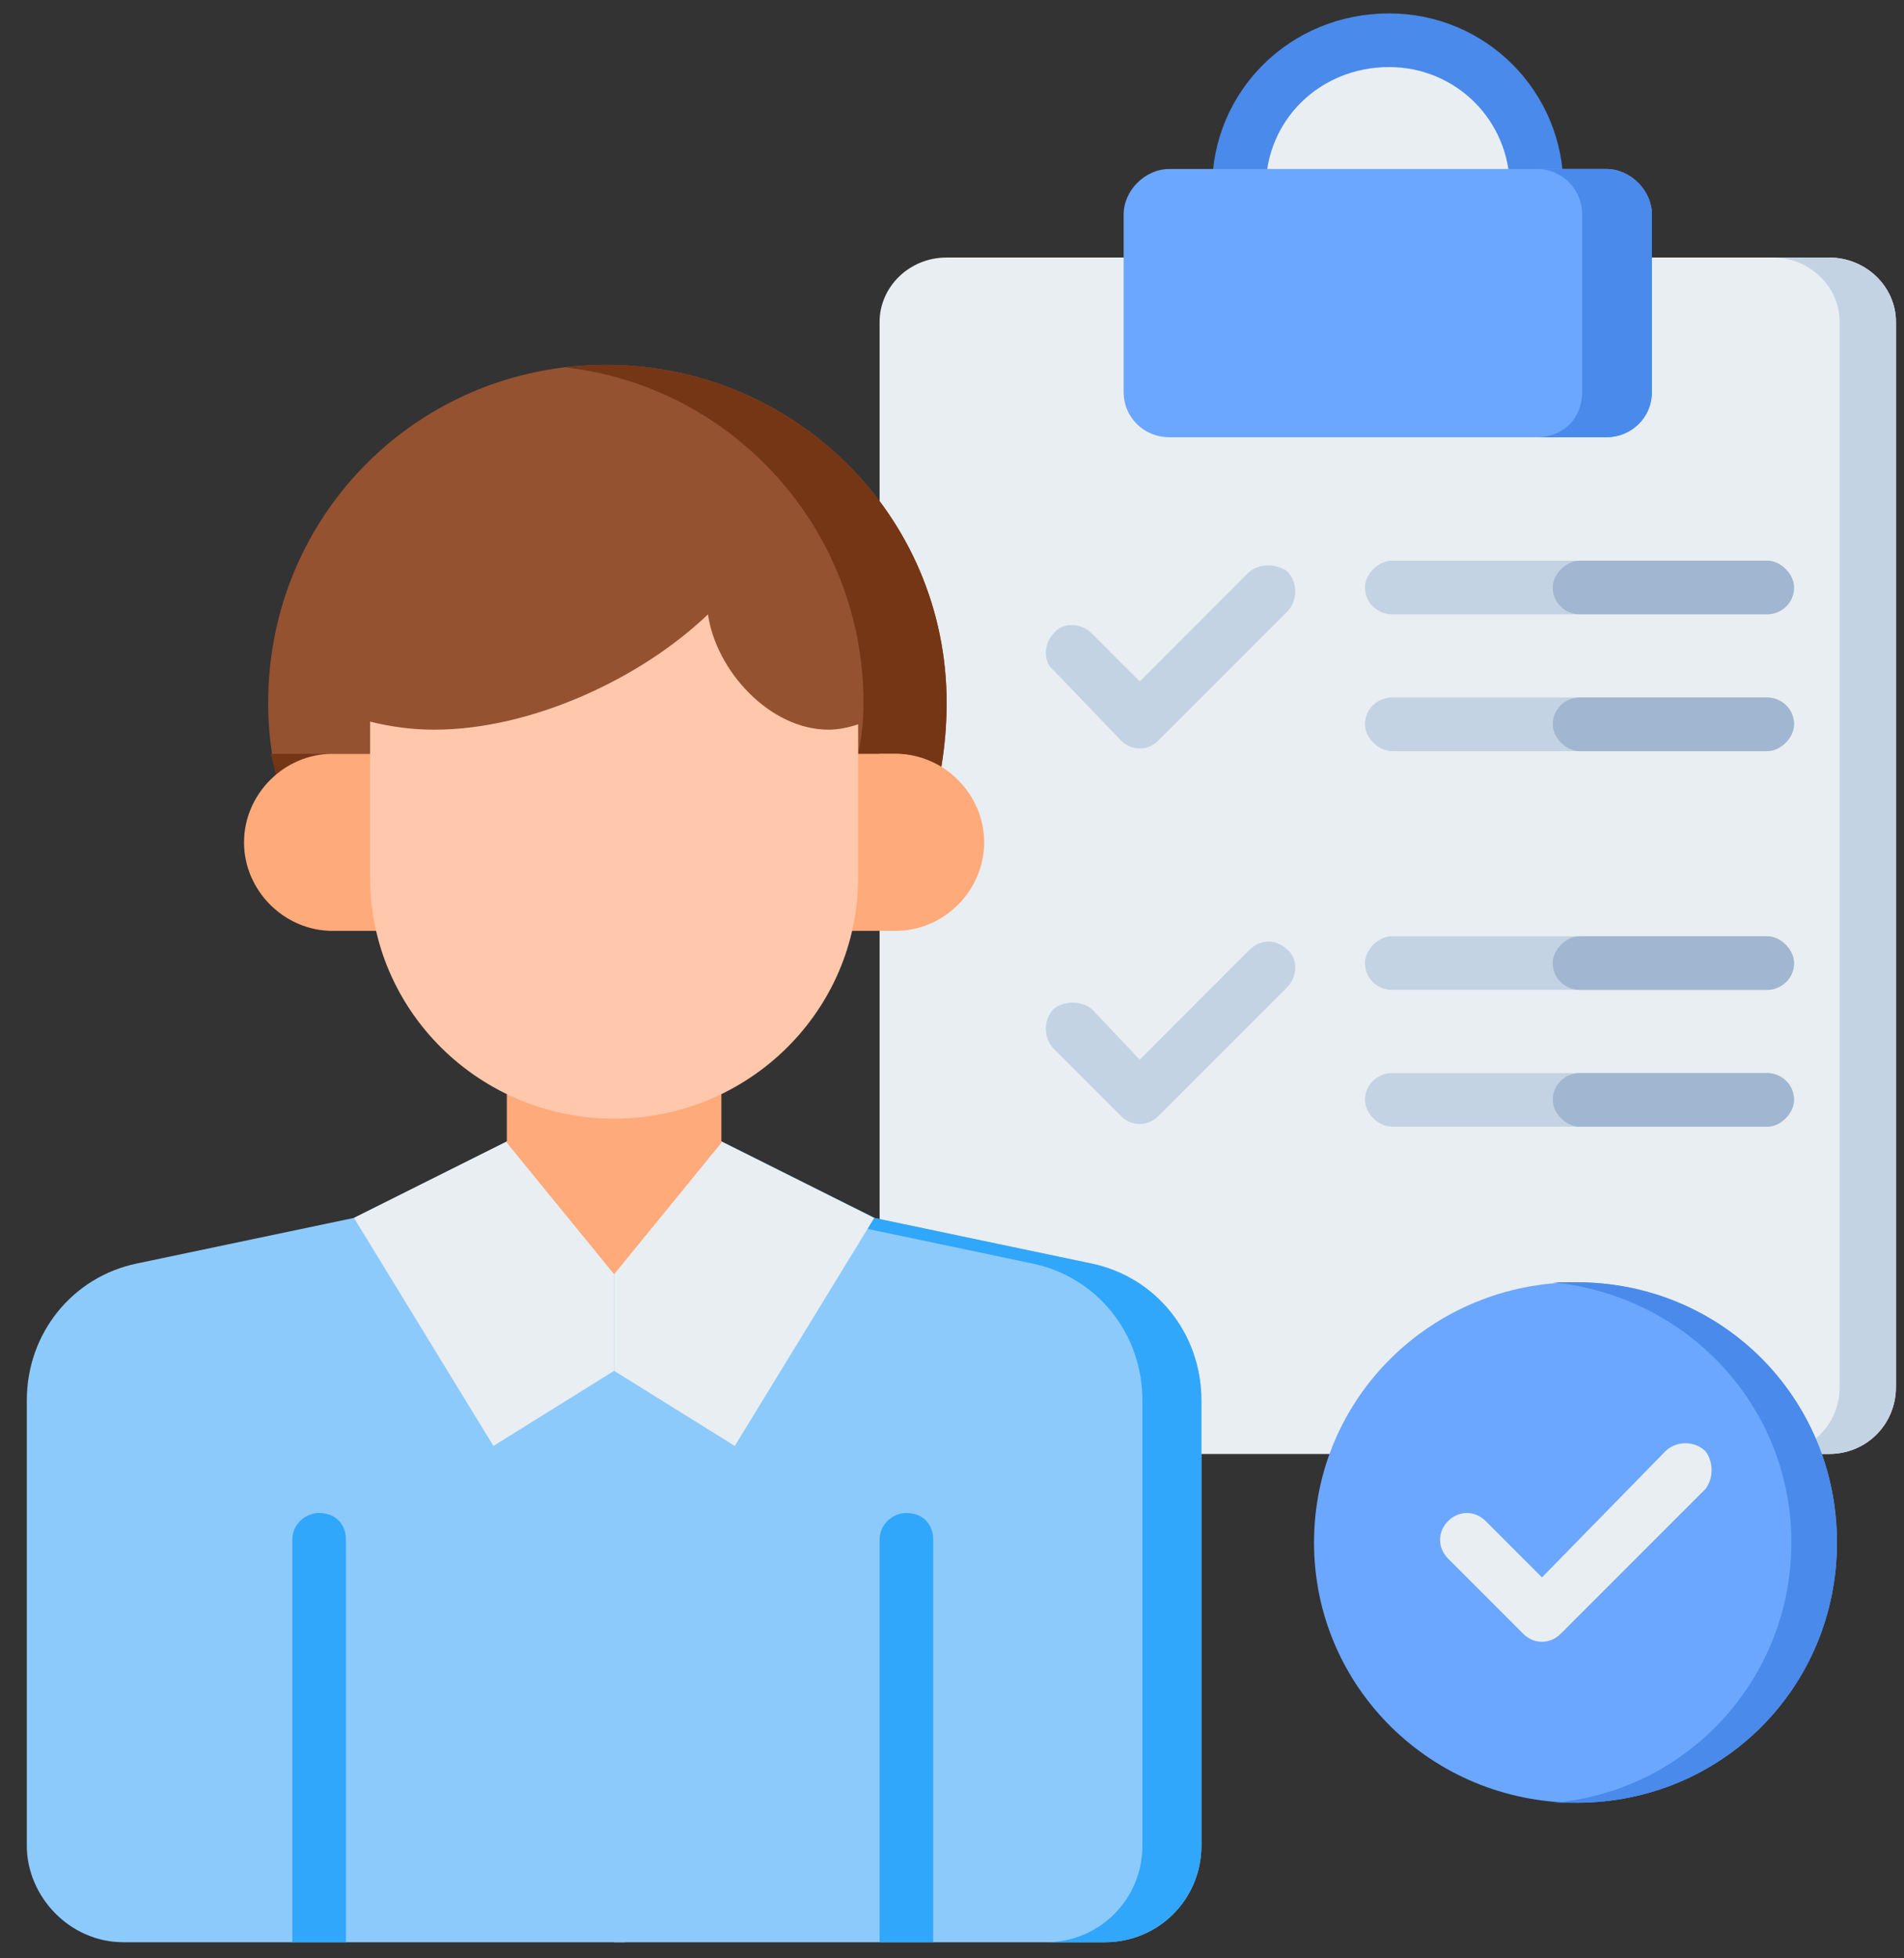 <svg version="1.2" xmlns="http://www.w3.org/2000/svg" viewBox="0 0 71 73" width="71" height="73"><rect x="0" y="0" width="71" height="73" fill="#333333" stroke="none"/><style>.a{fill:#e9eef2}.b{fill:#498aeb}.c{fill:#6ba7ff}.d{fill:#c4d3e4}.e{fill:#8dcafc}.f{fill:#31a7fb}.g{fill:#ffaa7b}.h{fill:#945230}.i{fill:#753616}.j{fill:#ffc7ab}.k{fill:#a1b7d1}</style><path fill-rule="evenodd" class="a" d="m51.8 12.6c-3.1 0-5.6-2.5-5.6-5.6 0-3 2.5-5.5 5.6-5.5 3 0 5.5 2.5 5.5 5.5 0 3.1-2.5 5.6-5.5 5.6z"/><path class="b" d="m51.8 13.6c-3.7 0-6.6-3-6.6-6.6 0-3.6 2.9-6.5 6.6-6.5 3.6 0 6.5 2.9 6.5 6.5 0 3.6-2.9 6.6-6.5 6.6zm0-11.1c-2.6 0-4.6 2-4.6 4.5 0 2.5 2 4.6 4.6 4.6 2.5 0 4.5-2.1 4.5-4.6 0-2.5-2-4.5-4.5-4.5z"/><path fill-rule="evenodd" class="a" d="m35.3 9.6h32.9c1.4 0 2.5 1.1 2.5 2.4v39.7c0 1.4-1.1 2.5-2.5 2.5h-32.9c-1.4 0-2.5-1.1-2.5-2.5v-39.7c0-1.3 1.1-2.4 2.5-2.4z"/><path fill-rule="evenodd" class="c" d="m43.6 6.3h16.3c0.9 0 1.7 0.8 1.7 1.7v6.6c0 1-0.8 1.7-1.7 1.7h-16.3c-0.9 0-1.7-0.7-1.7-1.7v-6.6c0-0.9 0.8-1.7 1.7-1.7z"/><path class="d" d="m42.5 27.9q-0.4 0-0.7-0.3l-2.5-2.6c-0.4-0.3-0.4-1 0-1.4 0.3-0.4 1-0.4 1.4 0l1.8 1.8 4.1-4.1c0.4-0.3 1-0.3 1.4 0 0.4 0.4 0.4 1.1 0 1.5l-4.8 4.8q-0.3 0.3-0.7 0.3z"/><path class="d" d="m42.5 41.9q0 0 0 0-0.4 0-0.7-0.3l-2.5-2.5c-0.4-0.4-0.4-1.1 0-1.5 0.4-0.3 1-0.3 1.4 0l1.8 1.9 4.1-4.1c0.4-0.4 1-0.4 1.4 0 0.4 0.3 0.4 1 0 1.4l-4.8 4.8q-0.3 0.3-0.7 0.3z"/><path class="d" d="m51.9 22.9h14c0.5 0 1-0.4 1-1 0-0.5-0.5-1-1-1h-14c-0.5 0-1 0.5-1 1 0 0.6 0.5 1 1 1z"/><path class="d" d="m65.9 26h-14c-0.5 0-1 0.4-1 1 0 0.5 0.5 1 1 1h14c0.5 0 1-0.5 1-1 0-0.6-0.5-1-1-1z"/><path class="d" d="m65.9 34.9h-14c-0.5 0-1 0.5-1 1 0 0.6 0.5 1 1 1h14c0.5 0 1-0.4 1-1 0-0.5-0.5-1-1-1z"/><path class="d" d="m65.9 40h-14c-0.5 0-1 0.4-1 1 0 0.5 0.5 1 1 1h14c0.5 0 1-0.5 1-1 0-0.6-0.5-1-1-1z"/><path fill-rule="evenodd" class="d" d="m66.1 9.6h2.1c1.4 0 2.5 1.1 2.5 2.4v39.7c0 1.4-1.1 2.5-2.5 2.5h-2.1c1.4 0 2.5-1.1 2.5-2.5v-39.7c0-1.3-1.1-2.4-2.5-2.4z"/><path fill-rule="evenodd" class="b" d="m57.3 6.3h2.6c0.9 0 1.7 0.8 1.7 1.7v6.6c0 1-0.8 1.7-1.7 1.7h-2.6c1 0 1.7-0.7 1.7-1.7v-6.6c0-0.9-0.7-1.7-1.7-1.7z"/><path fill-rule="evenodd" class="e" d="m22.9 42.3h3.5l6.2 3.1 8.1 1.7c2.4 0.5 4.1 2.6 4.1 5.1v16.6c0 2-1.6 3.6-3.6 3.6h-18.3z"/><path fill-rule="evenodd" class="f" d="m24.2 42.3h2.2l6.2 3.1 8.1 1.7c2.4 0.5 4.1 2.6 4.1 5.1v16.6c0 2-1.6 3.6-3.6 3.6h-2.2c2 0 3.6-1.6 3.6-3.6v-16.6c0-2.5-1.7-4.6-4.1-5.1l-8.1-1.7z"/><path fill-rule="evenodd" class="e" d="m23.3 42.3h-3.9l-6.2 3.1-8.1 1.7c-2.4 0.5-4.1 2.6-4.1 5.1v16.6c0 1.9 1.6 3.6 3.6 3.6h18.7z"/><path class="f" d="m10.9 57.4c0-0.6 0.5-1 1-1 0.6 0 1 0.4 1 1v15h-2z"/><path class="f" d="m32.8 57.4c0-0.6 0.5-1 1-1 0.6 0 1 0.4 1 1v15h-2z"/><path fill-rule="evenodd" class="a" d="m22.9 51.1v-8.8h-3.5l-6.2 3.1 5.2 8.5z"/><path fill-rule="evenodd" class="a" d="m22.9 42.3v8.8l4.5 2.8 5.2-8.5-6.2-3.1z"/><path fill-rule="evenodd" class="g" d="m18.9 36.8h8v5.8l-4 4.9-4-4.9z"/><path fill-rule="evenodd" class="h" d="m22.6 13.6c7 0 12.7 5.6 12.7 12.6q0 1.2-0.2 2.4c-0.5-0.3-1.1-0.5-1.7-0.5h-21c-0.8 0-1.6 0.3-2.1 0.8q-0.3-1.3-0.3-2.7c0-7 5.6-12.6 12.6-12.6z"/><path fill-rule="evenodd" class="c" d="m58.8 67.2c-5.4 0-9.8-4.3-9.8-9.7 0-5.4 4.4-9.7 9.8-9.7 5.4 0 9.7 4.3 9.7 9.7 0 5.4-4.3 9.7-9.7 9.7z"/><path class="a" d="m57.5 61.2q-0.4 0-0.7-0.3l-2.8-2.8c-0.4-0.4-0.4-1 0-1.4 0.4-0.4 1-0.4 1.4 0l2.1 2.1 4.6-4.7c0.4-0.4 1.1-0.4 1.5 0 0.3 0.4 0.3 1 0 1.4l-5.4 5.4q-0.3 0.3-0.7 0.3z"/><path fill-rule="evenodd" class="b" d="m58.8 47.8c5.4 0 9.7 4.3 9.7 9.7 0 5.4-4.3 9.7-9.7 9.7q-0.5 0-0.9 0c5-0.4 8.9-4.6 8.9-9.7 0-5.1-3.9-9.2-8.9-9.7q0.4 0 0.9 0z"/><path fill-rule="evenodd" class="i" d="m22.6 13.6c7 0 12.7 5.6 12.7 12.6q0 1.2-0.2 2.4c-0.5-0.3-1.1-0.5-1.7-0.5h-1.4q0.2-0.9 0.2-1.9c0-6.5-4.9-11.8-11.1-12.5q0.7-0.1 1.5-0.1zm-10.2 14.5c-0.8 0-1.6 0.3-2.1 0.8q-0.1-0.4-0.2-0.8z"/><path fill-rule="evenodd" class="g" d="m12.4 28.1h21c1.8 0 3.3 1.5 3.3 3.3 0 1.8-1.5 3.3-3.3 3.3h-21c-1.8 0-3.3-1.5-3.3-3.3 0-1.8 1.5-3.3 3.3-3.3z"/><path fill-rule="evenodd" class="j" d="m32 27v5.7c0 5-4.1 9-9.1 9-5 0-9.1-4-9.1-9v-5.8q1.2 0.3 2.4 0.3c3.6 0 7.7-1.9 10.2-4.3 0.3 2.1 2.3 4.3 4.5 4.3q0.5 0 1.1-0.2z"/><path class="k" d="m58.9 22.9h7c0.5 0 1-0.4 1-1 0-0.5-0.5-1-1-1h-7c-0.5 0-1 0.5-1 1 0 0.6 0.5 1 1 1z"/><path class="k" d="m65.9 26h-7c-0.5 0-1 0.4-1 1 0 0.5 0.5 1 1 1h7c0.5 0 1-0.5 1-1 0-0.6-0.5-1-1-1z"/><path class="k" d="m65.9 34.9h-7c-0.5 0-1 0.5-1 1 0 0.6 0.5 1 1 1h7c0.5 0 1-0.4 1-1 0-0.5-0.5-1-1-1z"/><path class="k" d="m65.9 40h-7c-0.5 0-1 0.4-1 1 0 0.5 0.5 1 1 1h7c0.5 0 1-0.5 1-1 0-0.6-0.5-1-1-1z"/></svg>